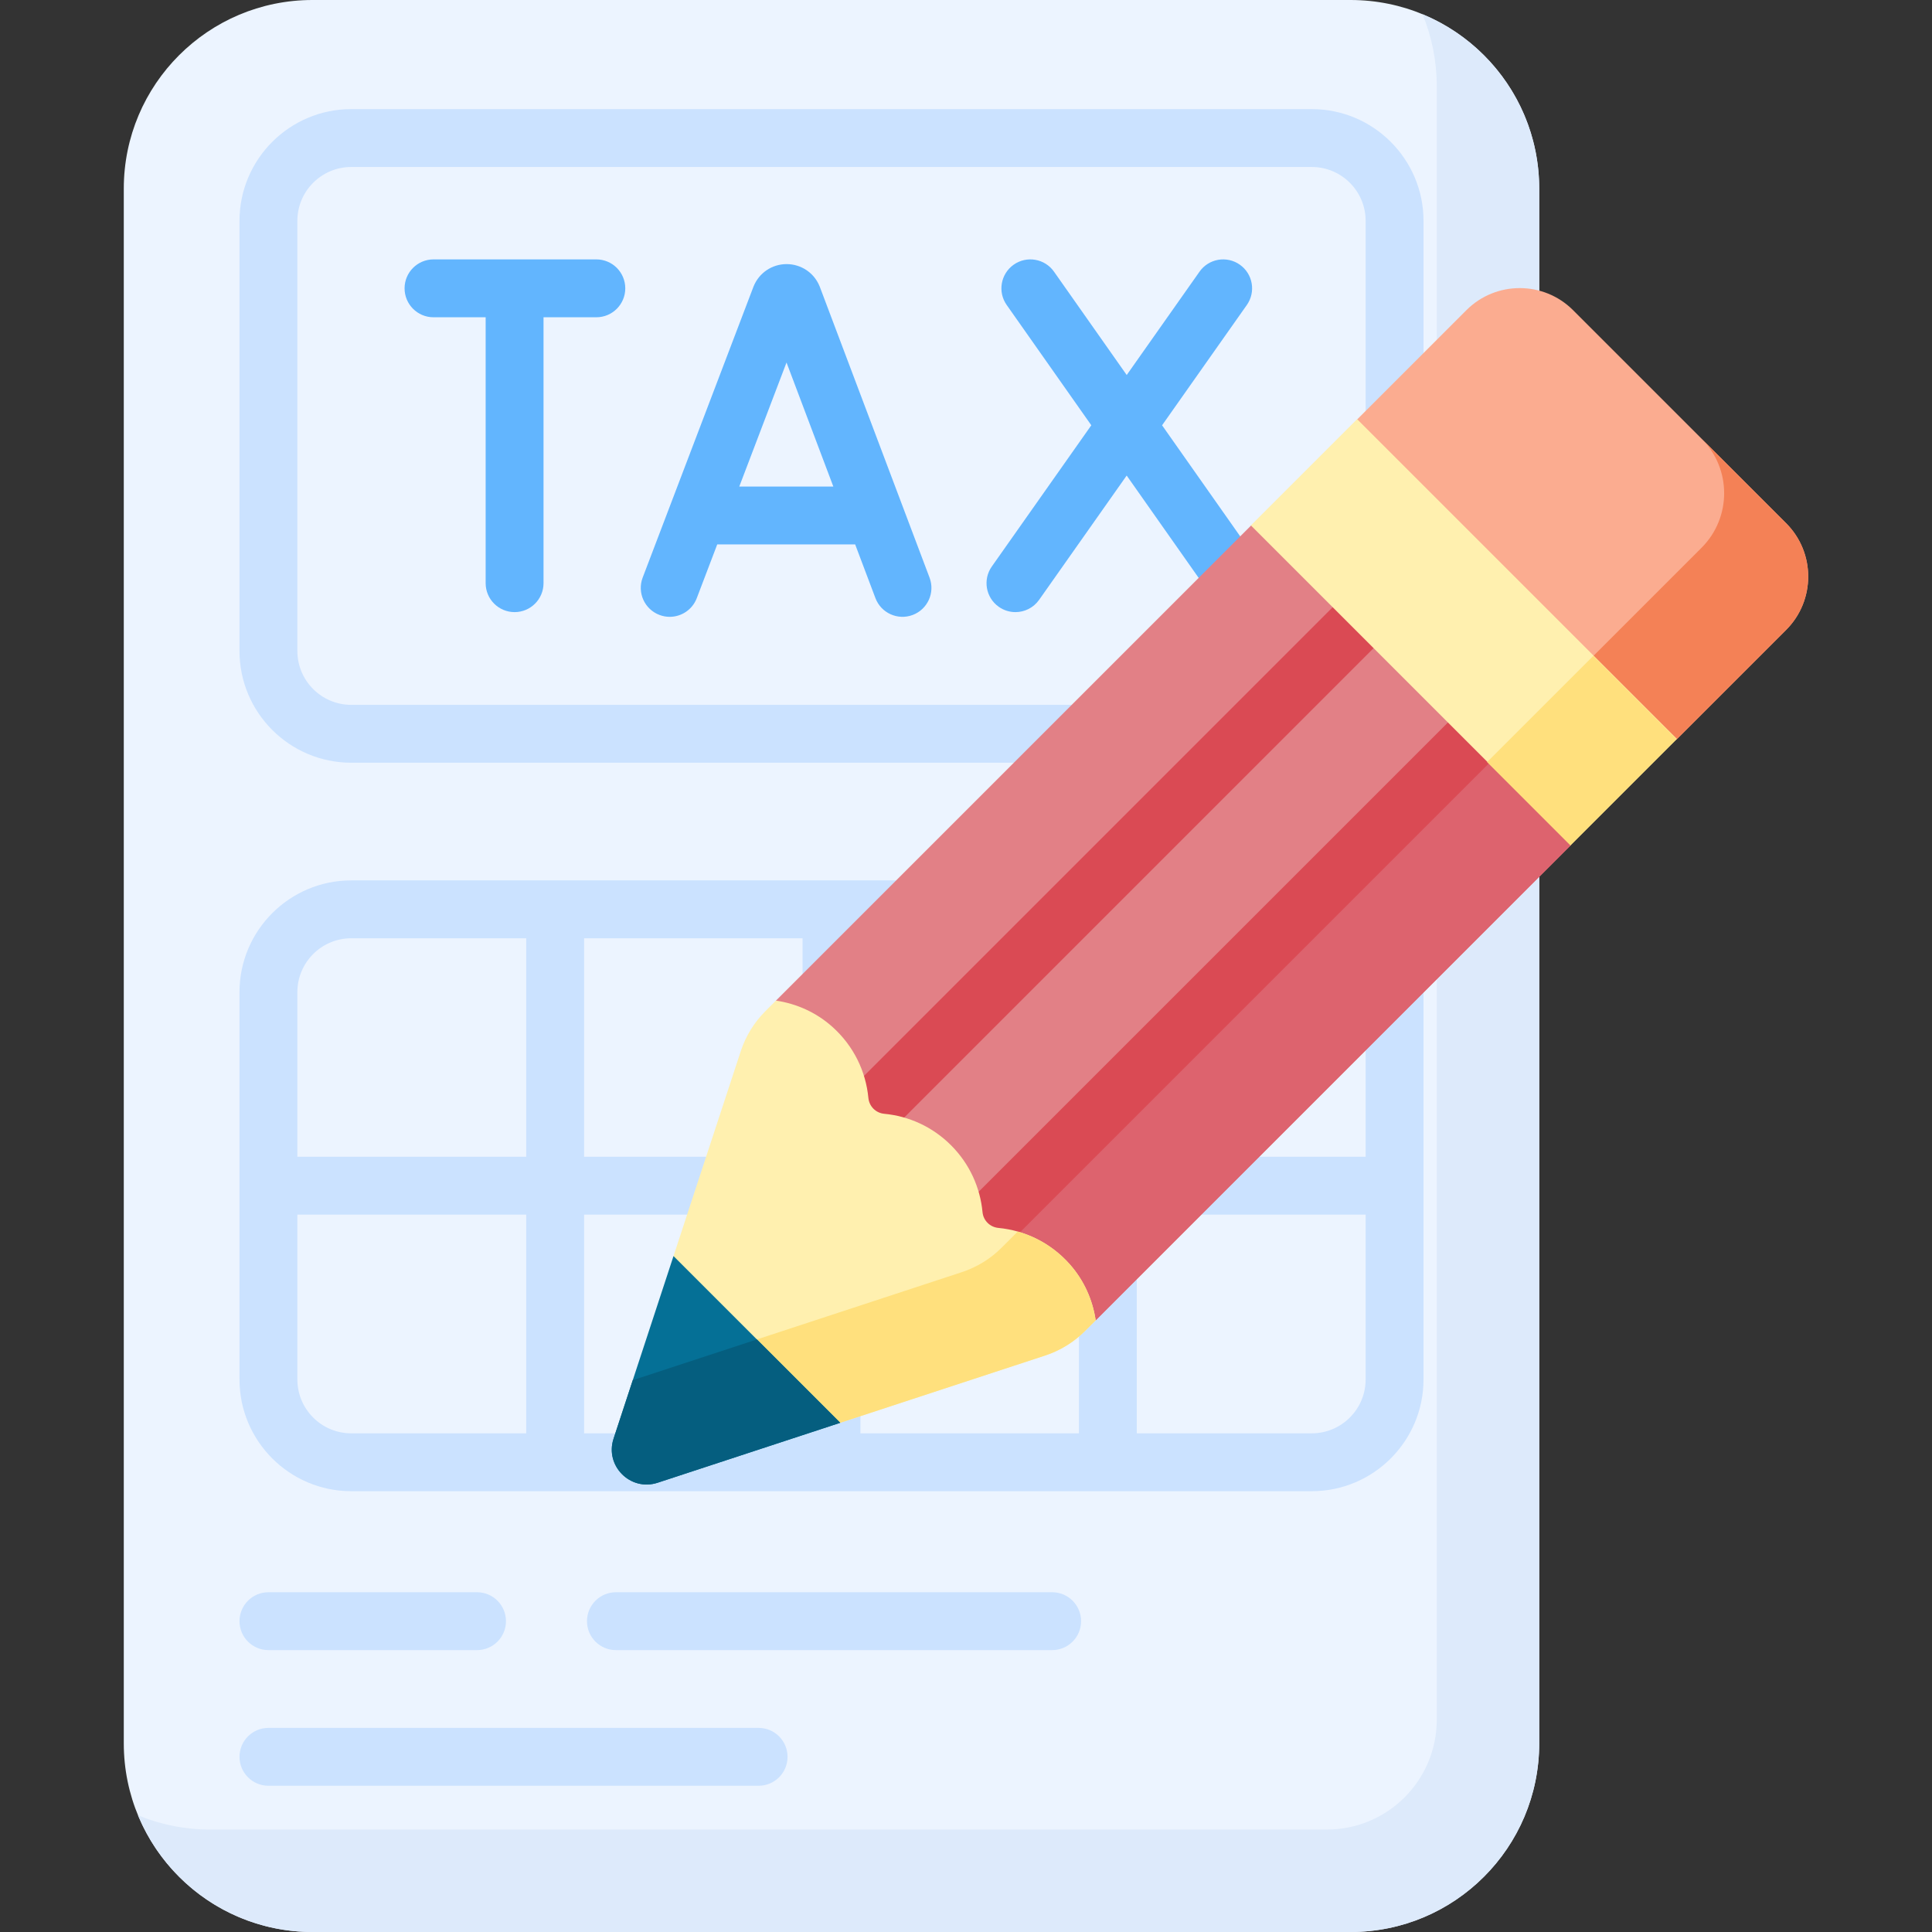 <svg xmlns="http://www.w3.org/2000/svg" id="Capa_1" height="512" viewBox="0 0 512 512" width="512"><rect x="0" y="0" width="512" height="512" fill="#333333" stroke="none"/><g><g><path d="m357.909 512h-275.104c-27.614 0-50-22.386-50-50v-412c0-27.614 22.386-50 50-50h275.104c27.614 0 50 22.386 50 50v412c0 27.614-22.386 50-50 50z" fill="#ecf4ff"></path></g><path d="m376.982 3.776c2.428 5.879 3.776 12.317 3.776 19.073v432.874c0 16.086-13.04 29.126-29.126 29.126h-295.978c-6.756 0-13.195-1.347-19.073-3.776 7.498 18.151 25.366 30.927 46.224 30.927h275.104c27.614 0 50-22.386 50-50v-412c0-20.859-12.776-38.726-30.927-46.224z" fill="#ddeafb"></path><g fill="#62b5fe"><path d="m217.273 76.049c-.026-.07-.053-.139-.082-.208-1.461-3.555-4.887-5.85-8.73-5.85-.002 0-.005 0-.007 0-3.845.002-7.272 2.304-8.729 5.863-.024.058-.048.117-.07.176l-29.339 77.035c-1.508 3.958.479 8.388 4.437 9.896.898.342 1.82.504 2.728.504 3.089 0 6.002-1.882 7.167-4.941l5.426-14.247h36.555l5.368 14.225c1.495 3.963 5.922 5.964 9.882 4.467 3.962-1.496 5.962-5.92 4.466-9.882zm-21.357 52.892 12.519-32.873 12.406 32.873z"></path><path d="m334.292 150.135-26.33-37.428 22.458-31.879c2.439-3.462 1.611-8.246-1.852-10.685-3.465-2.439-8.247-1.609-10.685 1.853l-19.293 27.387-19.264-27.384c-2.434-3.462-7.216-4.296-10.684-1.86-3.464 2.437-4.297 7.22-1.859 10.685l22.425 31.877-26.368 37.43c-2.439 3.462-1.611 8.246 1.852 10.685 1.343.946 2.884 1.4 4.409 1.4 2.41 0 4.783-1.133 6.276-3.253l23.204-32.938 23.168 32.934c1.493 2.122 3.866 3.257 6.279 3.257 1.524 0 3.063-.453 4.405-1.397 3.464-2.437 4.297-7.22 1.859-10.684z"></path><path d="m158.036 68.743h-43.151c-4.236 0-7.668 3.433-7.668 7.669s3.433 7.669 7.668 7.669h13.819v70.467c0 4.235 3.433 7.669 7.668 7.669 4.236 0 7.668-3.433 7.668-7.669v-70.468h13.995c4.236 0 7.669-3.433 7.669-7.669s-3.433-7.668-7.668-7.668z"></path></g><g><path d="m347.639 202.129h-254.564c-16.325 0-29.606-13.281-29.606-29.605v-114.002c0-16.325 13.281-29.605 29.606-29.605h254.564c16.325 0 29.606 13.281 29.606 29.605v114.002c0 16.324-13.281 29.605-29.606 29.605zm-254.564-157.875c-7.868 0-14.269 6.401-14.269 14.268v114.002c0 7.867 6.4 14.268 14.269 14.268h254.564c7.868 0 14.269-6.401 14.269-14.268v-114.002c0-7.867-6.4-14.268-14.269-14.268z" fill="#cbe2ff"></path></g><path d="m347.639 233.314h-254.564c-16.324 0-29.606 13.281-29.606 29.605v102.658c0 16.324 13.281 29.605 29.606 29.605h254.564c16.324 0 29.605-13.281 29.605-29.605v-102.658c.001-16.324-13.28-29.605-29.605-29.605zm14.269 29.605v43.629h-60.648v-57.897h46.379c7.868 0 14.269 6.4 14.269 14.268zm-149.219 58.966v57.96h-57.897v-57.96zm-57.897-15.337v-57.897h57.897v57.897zm73.234 15.337h57.897v57.96h-57.897zm0-15.337v-57.897h57.897v57.897zm-134.951-57.897h46.379v57.897h-60.647v-43.629c0-7.868 6.4-14.268 14.268-14.268zm-14.268 116.926v-43.692h60.648v57.96h-46.38c-7.868 0-14.268-6.401-14.268-14.268zm268.832 14.268h-46.379v-57.96h60.648v43.692c0 7.867-6.401 14.268-14.269 14.268z" fill="#cbe2ff"></path><g><path d="m126.418 437.296h-55.28c-4.236 0-7.668-3.433-7.668-7.668s3.433-7.668 7.668-7.668h55.28c4.236 0 7.668 3.433 7.668 7.668s-3.432 7.668-7.668 7.668z" fill="#cbe2ff"></path></g><g><path d="m201.038 473.245h-129.9c-4.236 0-7.668-3.433-7.668-7.668s3.433-7.668 7.668-7.668h129.9c4.236 0 7.669 3.433 7.669 7.668s-3.433 7.668-7.669 7.668z" fill="#cbe2ff"></path></g><g><path d="m278.829 437.296h-115.602c-4.236 0-7.669-3.433-7.669-7.668s3.433-7.668 7.669-7.668h115.603c4.236 0 7.668 3.433 7.668 7.668s-3.433 7.668-7.669 7.668z" fill="#cbe2ff"></path></g><g><g><path d="m285.56 351.715-80.733-81.734.81-4.81 125.876-125.876 5.276-2.275 81.733 81.733-2.275 5.275-125.876 125.876z" fill="#e28086"></path></g><g><path d="m397.821 198.272-131.352 131.352 19.091 22.091 4.811-1.811 125.876-125.876 2.159-5.159z" fill="#dd636e"></path></g><g><path d="m434.854 201.421-80.733-80.733 5.55-9.55 28.932-28.932c7.81-7.81 20.474-7.81 28.284 0l56.449 56.449c7.81 7.81 7.81 20.474 0 28.284l-28.932 28.932z" fill="#fbac90"></path></g><g><path d="m473.337 138.654-22.409-22.409c7.986 7.986 7.986 20.934 0 28.92l-37.165 37.165 19.091 19.091 11.55-5.55 28.932-28.932c7.811-7.811 7.811-20.475.001-28.285z" fill="#f48156"></path></g><g><path d="m229.531 303.074c-1.962 0-3.925-.749-5.423-2.246-2.995-2.995-2.995-7.85 0-10.845l131.494-131.494c2.996-2.995 7.85-2.995 10.846 0 2.995 2.995 2.995 7.85 0 10.845l-131.494 131.494c-1.497 1.498-3.461 2.246-5.423 2.246z" fill="#da4a54"></path></g><g><path d="m260.078 333.621c-1.962 0-3.925-.749-5.423-2.246-2.995-2.995-2.995-7.85 0-10.845l131.495-131.495c2.997-2.995 7.851-2.995 10.846 0s2.995 7.85 0 10.845l-131.496 131.494c-1.497 1.498-3.46 2.247-5.422 2.247z" fill="#da4a54"></path></g><g><path d="m328.044 147.672h119.831v39.822h-119.831z" fill="#fff0af" transform="matrix(.707 .707 -.707 .707 232.129 -225.245)"></path></g><g><path d="m399.369 183.283h39.822v31.241h-39.822z" fill="#ffe07d" transform="matrix(.707 -.707 .707 .707 -17.842 354.733)"></path></g><path d="m283.487 335.033c-5.104-5.744-11.899-8.95-18.891-9.619-2.246-.215-4.006-1.95-4.219-4.197-.613-6.464-3.394-12.761-8.343-17.71-4.95-4.95-11.247-7.731-17.71-8.343-2.247-.213-3.982-1.972-4.197-4.219-.669-6.992-3.875-13.787-9.619-18.891-4.285-3.807-9.484-6.085-14.871-6.883l-2.826 2.826c-2.964 2.964-5.189 6.583-6.497 10.565l-17.83 54.312.163 8.642 35.378 35.378 8.641.163 54.312-17.83c3.982-1.307 7.602-3.533 10.565-6.497l2.826-2.826c-.797-5.387-3.075-10.586-6.882-14.871z" fill="#fff0af"></path><path d="m283.487 335.033c-3.843-4.326-8.646-7.211-13.77-8.658l-3.249 3.249-1.016 1.016c-2.964 2.964-6.583 5.189-10.565 6.497l-62.953 20.667 22.091 19.091 8.641.163 54.312-17.83c3.982-1.307 7.601-3.533 10.565-6.497l2.826-2.826c-.797-5.388-3.075-10.588-6.882-14.872z" fill="#ffe07d"></path><g><path d="m178.485 332.874-15.882 48.38c-2.367 7.212 4.473 14.052 11.684 11.684l48.38-15.882z" fill="#057096"></path></g><g><path d="m200.576 354.966-32.888 10.796-5.086 15.493c-2.367 7.212 4.473 14.052 11.684 11.684l48.38-15.883z" fill="#055e7f"></path></g></g></g></svg>